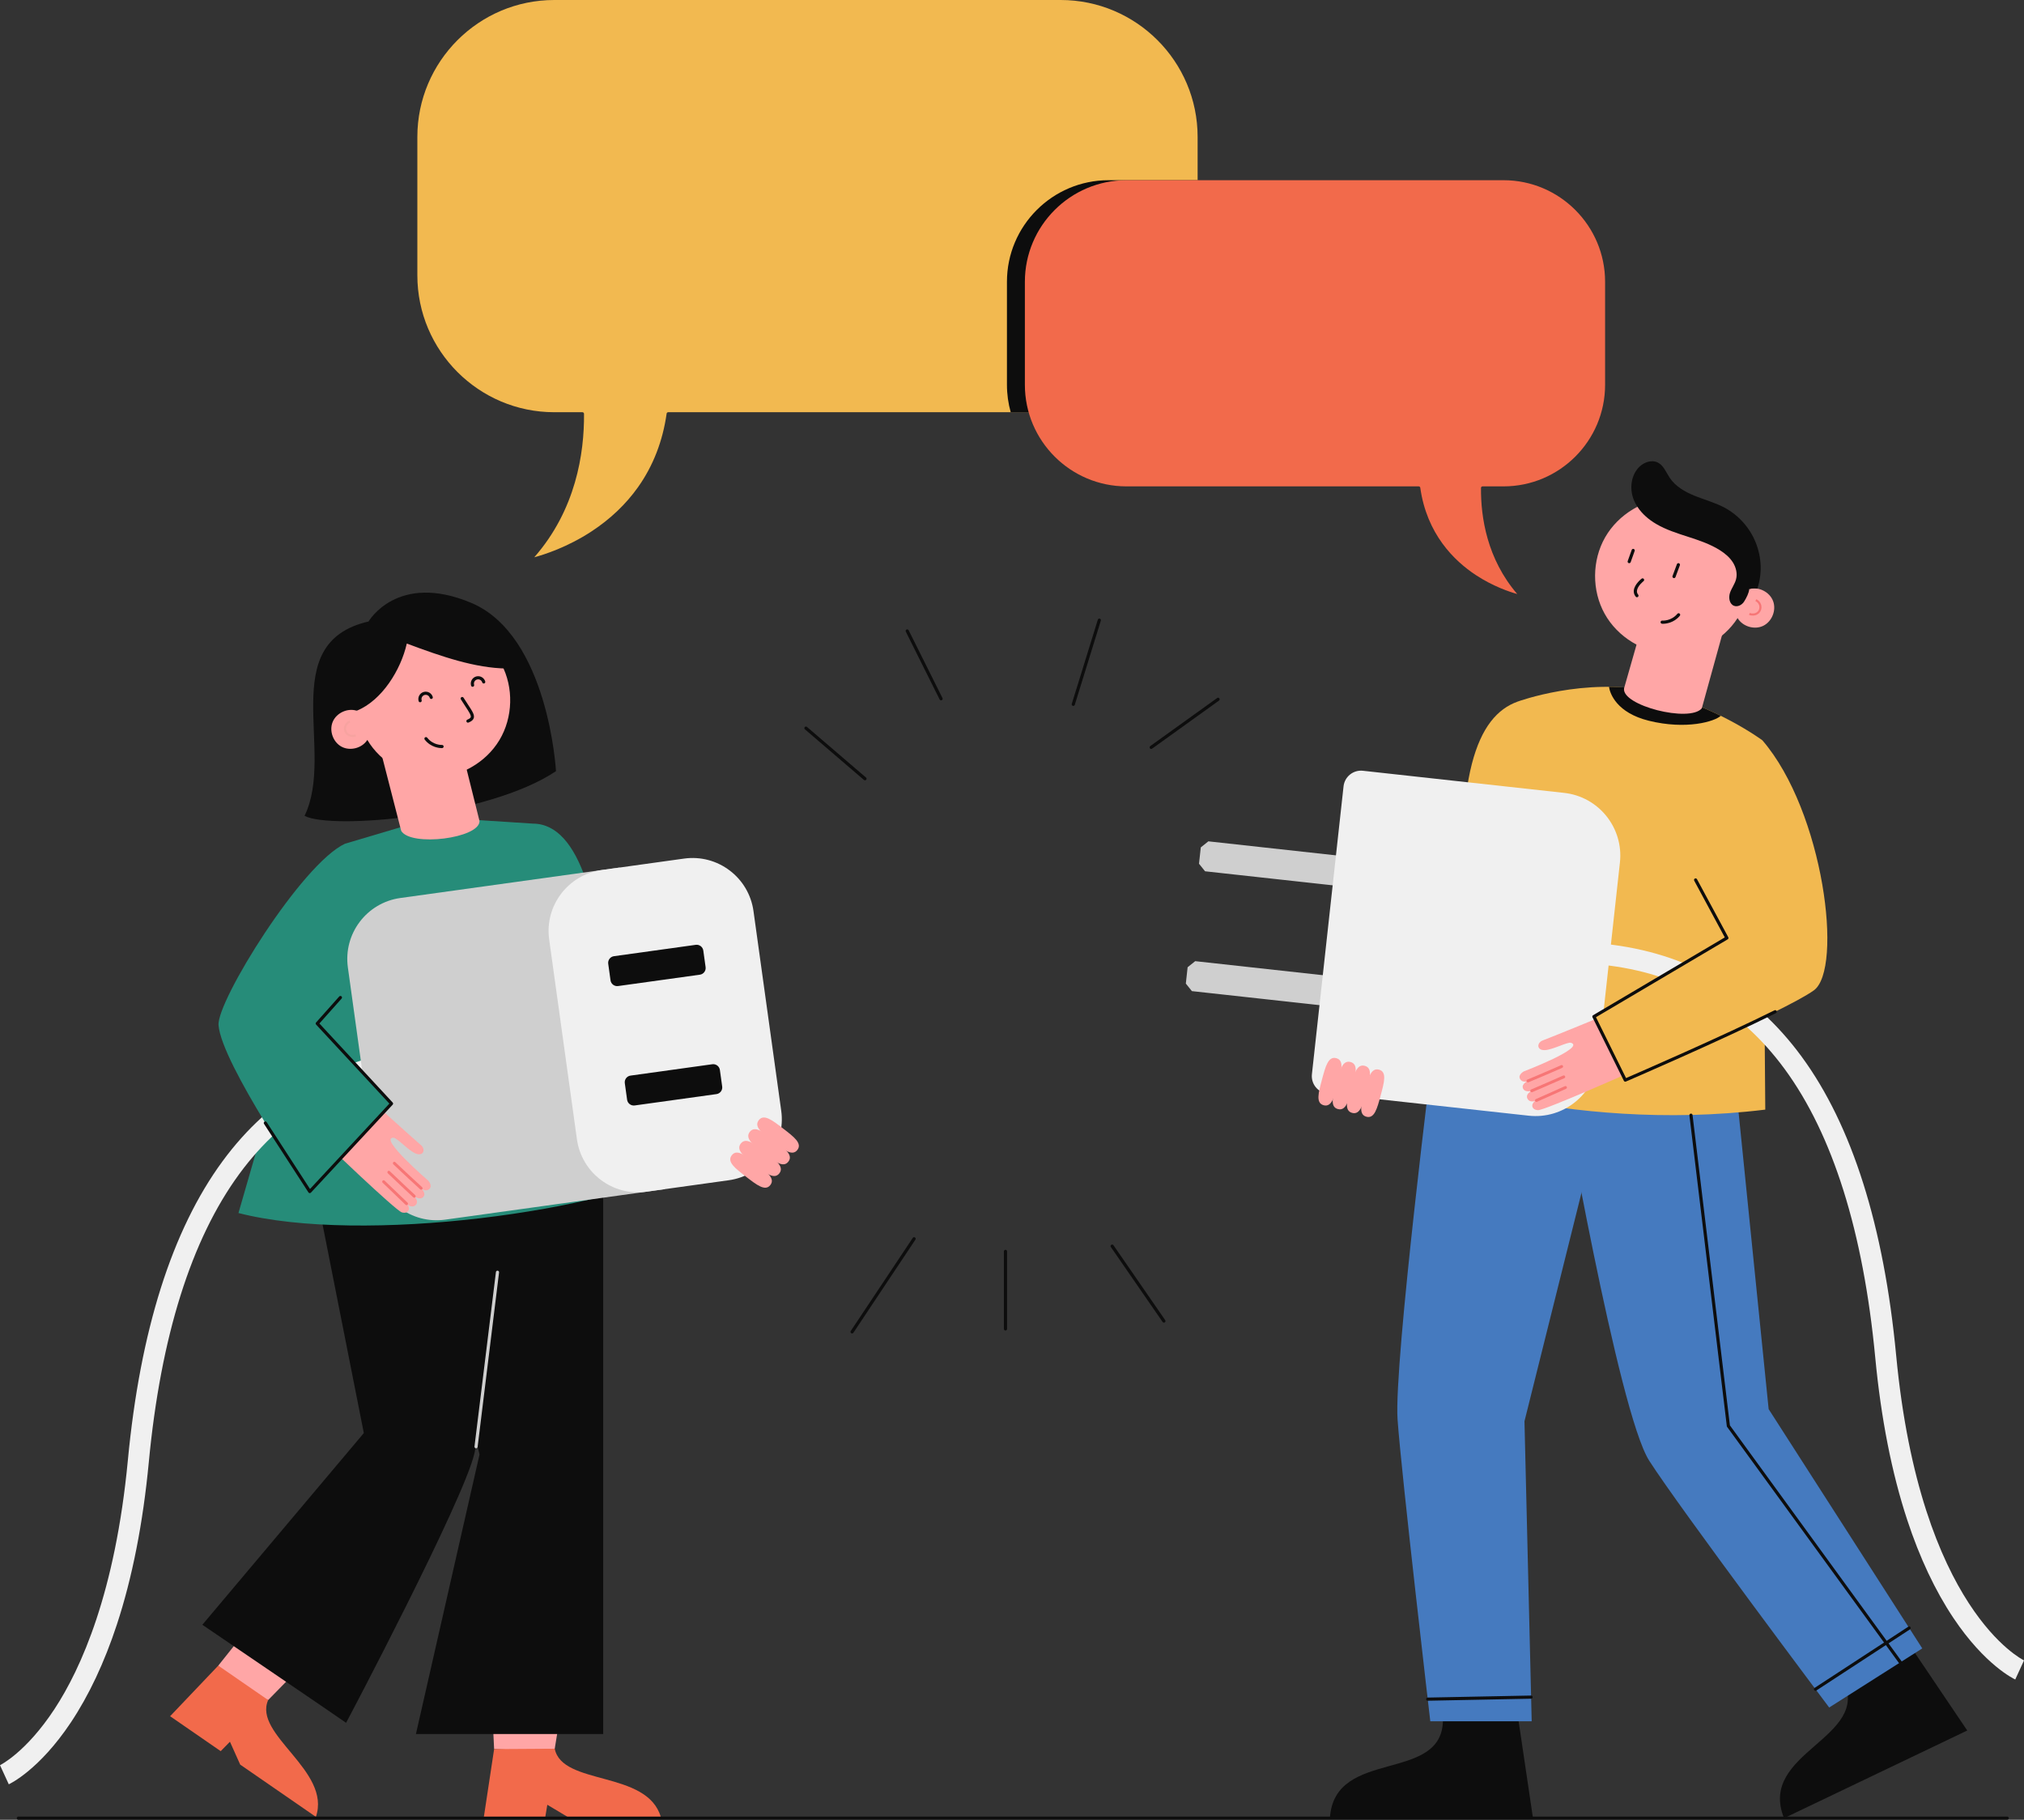 <?xml version="1.0" encoding="UTF-8"?><svg xmlns="http://www.w3.org/2000/svg" xmlns:xlink="http://www.w3.org/1999/xlink" height="1730.3" preserveAspectRatio="xMidYMid meet" version="1.0" viewBox="0.0 0.0 1924.5 1730.3" width="1924.5" zoomAndPan="magnify"><rect x="0.0" y="0.0" width="1924.5" height="1730.3" fill="#333333" stroke="none"/><defs><clipPath id="a"><path d="M 15 1727 L 1911 1727 L 1911 1730.262 L 15 1730.262 Z M 15 1727"/></clipPath><clipPath id="b"><path d="M 1524 897 L 1924.531 897 L 1924.531 1597 L 1524 1597 Z M 1524 897"/></clipPath></defs><g><g id="change1_1"><path d="M 469.828 1663.09 L 468.418 1633.988 L 532.113 1633.988 L 527.473 1662.73 L 498.898 1664.281 L 469.828 1663.09" fill="#ffa6a6"/></g><g id="change1_2"><path d="M 235.48 1548.672 L 207.535 1583.719 L 227.434 1605.891 L 254.977 1616.469 L 291.914 1578.719 L 235.48 1548.672" fill="#ffa6a6"/></g><g id="change2_1"><path d="M 207.535 1583.719 L 161.746 1631.828 L 209.859 1665.051 L 218.641 1656.09 L 228.387 1677.84 L 300.371 1727.531 C 315.391 1683.461 240.414 1649.531 254.977 1616.469 L 207.535 1583.719" fill="#f26a4b"/></g><g id="change3_2"><path d="M 383.512 1079.91 L 455.945 1382.988 L 395.473 1648.781 L 573.551 1648.781 L 573.551 1072.012 L 383.512 1079.91" fill="#0d0d0d"/></g><g id="change3_3"><path d="M 481.98 1121.121 C 481.98 1121.121 461.281 1337.121 451.117 1381.781 C 440.957 1426.449 329.066 1638.359 329.066 1638.102 C 329.066 1637.828 192.395 1544.879 192.395 1544.879 L 345.945 1362.602 L 299.207 1126.32 L 481.98 1121.121" fill="#0d0d0d"/></g><g id="change4_1"><path d="M 506.762 783.125 C 552.398 783.273 570.789 865.203 576.641 952.984 L 705.391 1013.641 L 662.25 1116.852 C 662.25 1116.852 534.84 1033.25 518.121 1007.328 C 501.398 981.41 481.539 900.316 481.539 900.316 L 506.762 783.125" fill="#268c79"/></g><g id="change3_4"><path d="M 1264.531 1728.762 C 1268.699 1660.828 1372.871 1696.672 1372.031 1634.172 L 1443.609 1634.172 L 1457.629 1728.762 L 1264.531 1728.762" fill="#0d0d0d"/></g><g id="change3_5"><path d="M 1696.348 1728.762 C 1670.793 1665.691 1780.227 1653.051 1752.5 1597.031 L 1817.062 1566.141 L 1870.539 1645.422 L 1696.348 1728.762" fill="#0d0d0d"/></g><g id="change5_1"><path d="M 1363.5 991.297 C 1363.5 991.297 1325.109 1296.699 1328.871 1349.82 C 1332.641 1402.941 1359.98 1636.648 1359.98 1636.648 L 1456.391 1636.648 L 1449.531 1351.391 L 1534.02 1012.828 L 1363.5 991.297" fill="#457abf"/></g><g id="change5_2"><path d="M 1484.316 1029.051 C 1484.316 1029.051 1538.801 1343.09 1568.137 1388.879 C 1597.469 1434.68 1739.262 1623.551 1739.262 1623.551 L 1827.77 1567.352 L 1681.703 1339.832 L 1647.504 1002.371 L 1484.316 1029.051" fill="#457abf"/></g><g id="change6_1"><path d="M 1571.41 657.496 C 1507.09 643.473 1443.031 667.105 1443.031 667.105 L 1328.82 1016.414 C 1328.82 1016.414 1486.516 1078.484 1678.492 1055.062 L 1675.711 703.871 C 1675.711 703.871 1630.559 670.391 1571.41 657.496" fill="#f2b950"/></g><g id="change3_6"><path d="M 1636.129 680.59 C 1618.555 671.938 1596.219 662.902 1571.418 657.492 C 1557.332 654.43 1543.281 653.164 1529.891 653.055 C 1530.875 659.789 1537.438 677.789 1567.703 685.285 C 1603.516 694.148 1630.68 685.949 1636.129 680.59" fill="#0d0d0d"/></g><g id="change2_2"><path d="M 469.828 1663.09 L 459.895 1728.762 L 518.355 1728.391 L 520.414 1716.02 L 540.867 1728.25 L 628.34 1727.699 C 615.379 1682.988 534.496 1698.16 527.473 1662.73 L 469.828 1663.09" fill="#f26a4b"/></g><g id="change4_2"><path d="M 506.762 783.125 L 412.801 777.07 L 328.023 802.23 L 226.742 1153.379 C 343.801 1183.512 576.707 1152.289 662.25 1106.09 L 506.762 783.125" fill="#268c79"/></g><g id="change3_7"><path d="M 350.445 590.922 C 261.559 611.34 319.262 714.879 289.574 775.715 C 314.602 789.152 463.852 776.648 528.648 733.246 C 528.648 733.246 521.641 604.16 448.051 573.219 C 377.73 543.66 350.445 590.922 350.445 590.922" fill="#0d0d0d"/></g><g id="change1_3"><path d="M 361.633 712.75 L 381.469 789.992 C 390.605 805.375 456.164 797.117 455.945 780.668 L 440.781 719.82 L 361.633 712.75" fill="#ffa6a6"/></g><g id="change1_4"><path d="M 339.203 675.77 C 330.41 672.969 319.879 677.852 316.336 686.371 C 312.789 694.891 316.75 705.801 324.93 710.07 C 333.113 714.328 344.328 711.32 349.277 703.539 C 362.117 725.18 386.812 739.238 411.973 739.273 C 437.133 739.309 461.855 725.328 474.824 703.77 C 487.797 682.211 488.57 653.84 476.828 631.59 C 465.09 609.34 441.254 593.969 416.141 592.43 C 394.66 591.102 372.773 599.73 357.977 615.359 C 343.18 630.988 336.715 654.398 339.203 675.77" fill="#ffa6a6"/></g><g id="change7_1"><path d="M 335.332 700.719 C 331.301 700.719 328.578 698.359 327.531 695.559 C 326.23 692.07 327.41 687.352 332.191 685.078 L 333.051 686.891 C 329.188 688.73 328.449 692.309 329.402 694.859 C 330.32 697.309 333.133 699.691 338.039 698.328 L 338.578 700.25 C 337.418 700.578 336.336 700.719 335.332 700.719" fill="#f7a3a0"/></g><g id="change3_8"><path d="M 444.945 687.129 C 444.352 687.129 443.793 686.77 443.555 686.191 C 443.246 685.422 443.613 684.551 444.383 684.238 C 446.297 683.461 447.348 682.699 447.598 681.891 C 448.129 680.191 445.797 676.641 442.562 671.73 C 441.273 669.77 439.809 667.551 438.211 664.98 C 437.773 664.281 437.988 663.352 438.691 662.922 C 439.395 662.48 440.32 662.691 440.758 663.398 C 442.336 665.93 443.789 668.141 445.07 670.078 C 449.16 676.301 451.414 679.73 450.465 682.789 C 449.91 684.551 448.383 685.859 445.508 687.02 C 445.324 687.09 445.133 687.129 444.945 687.129" fill="#0d0d0d"/></g><g id="change3_9"><path d="M 420.023 711.328 C 418.121 711.328 409.805 710.871 403.848 703.262 C 403.336 702.609 403.449 701.66 404.105 701.148 C 404.758 700.641 405.699 700.762 406.211 701.41 C 411.844 708.609 419.926 708.34 420.258 708.32 C 421.102 708.289 421.789 708.922 421.828 709.75 C 421.867 710.578 421.23 711.281 420.406 711.32 C 420.367 711.32 420.234 711.328 420.023 711.328" fill="#0d0d0d"/></g><g id="change3_10"><path d="M 481.539 635.648 C 451.828 635.141 421.113 624.719 386.797 611.91 C 381.207 636.801 363.223 666.02 339.203 675.77 L 325.379 641.539 L 375.629 587.801 L 444.16 592.629 L 476.863 625.141 L 481.539 635.648" fill="#0d0d0d"/></g><g id="change3_11"><path d="M 399.488 667.73 C 398.844 667.73 398.242 667.309 398.051 666.648 C 397.523 664.859 397.723 662.961 398.617 661.32 C 399.516 659.672 400.996 658.48 402.793 657.949 C 406.504 656.852 410.406 658.98 411.5 662.691 C 411.734 663.48 411.277 664.32 410.484 664.551 C 409.688 664.781 408.855 664.328 408.621 663.539 C 408.32 662.512 407.633 661.66 406.691 661.148 C 405.754 660.641 404.668 660.52 403.641 660.82 C 402.613 661.129 401.766 661.809 401.254 662.75 C 400.742 663.691 400.625 664.781 400.93 665.801 C 401.164 666.602 400.711 667.43 399.914 667.672 C 399.773 667.711 399.629 667.73 399.488 667.73" fill="#0d0d0d"/></g><g id="change3_12"><path d="M 449.371 653.02 C 448.723 653.02 448.125 652.59 447.934 651.941 C 447.402 650.148 447.605 648.25 448.5 646.609 C 449.395 644.961 450.879 643.77 452.676 643.23 C 456.383 642.141 460.285 644.27 461.383 647.98 C 461.613 648.77 461.16 649.602 460.367 649.84 C 459.57 650.07 458.738 649.621 458.504 648.82 C 458.199 647.801 457.516 646.949 456.574 646.441 C 455.633 645.922 454.551 645.809 453.523 646.109 C 452.496 646.422 451.648 647.102 451.133 648.039 C 450.621 648.98 450.508 650.07 450.809 651.09 C 451.043 651.891 450.59 652.719 449.797 652.961 C 449.652 653 449.512 653.02 449.371 653.02" fill="#0d0d0d"/></g><g id="change8_1"><path d="M 452.648 1377.07 C 452.59 1377.07 452.527 1377.07 452.465 1377.059 C 451.641 1376.961 451.059 1376.211 451.156 1375.391 L 471.543 1209.5 C 471.645 1208.672 472.383 1208.102 473.215 1208.191 C 474.035 1208.289 474.621 1209.039 474.52 1209.859 L 454.137 1375.762 C 454.043 1376.52 453.395 1377.07 452.648 1377.07" fill="#cfcfcf"/></g><g id="change3_13"><path d="M 653.043 1112.238 C 652.496 1112.238 651.969 1111.941 651.703 1111.422 C 651.332 1110.68 651.629 1109.781 652.367 1109.398 L 660.258 1105.422 L 535.449 846.176 C 535.09 845.43 535.406 844.531 536.152 844.172 C 536.898 843.812 537.797 844.125 538.152 844.871 L 663.602 1105.441 C 663.957 1106.18 663.656 1107.07 662.926 1107.43 L 653.719 1112.078 C 653.504 1112.191 653.273 1112.238 653.043 1112.238" fill="#0d0d0d"/></g><g id="change1_5"><path d="M 1639.422 596.535 L 1618.141 673.496 C 1606.633 687.367 1541.438 670.762 1544.246 654.438 L 1559.512 600.949 L 1639.422 596.535" fill="#ffa6a6"/></g><g id="change1_6"><path d="M 1663.262 560.066 C 1672.215 557.551 1682.652 562.824 1685.926 571.531 C 1689.203 580.223 1684.84 591.074 1676.465 595.086 C 1668.082 599.098 1656.891 595.688 1652.176 587.676 C 1638.516 609.023 1613.168 622.34 1587.84 621.512 C 1562.512 620.691 1538.105 605.77 1525.785 583.625 C 1513.461 561.477 1513.648 532.895 1526.23 510.895 C 1538.812 488.895 1563.332 474.238 1588.656 473.547 C 1610.328 472.945 1632.07 482.387 1646.434 498.625 C 1660.797 514.855 1666.508 538.637 1663.262 560.066" fill="#ffa6a6"/></g><g id="change3_14"><path d="M 1663.262 560.07 C 1662.953 563.934 1660.488 568.539 1658.461 571.84 C 1656.469 575.129 1652.254 577.422 1648.676 575.984 C 1644.316 574.215 1643.441 568.203 1644.922 563.73 C 1646.422 559.258 1649.496 555.402 1650.691 550.848 C 1652.141 545.418 1650.691 539.496 1647.707 534.758 C 1644.707 530 1640.297 526.309 1635.555 523.285 C 1626.262 517.375 1615.703 513.836 1605.227 510.445 C 1594.742 507.051 1584.133 503.723 1574.645 498.137 C 1567.684 494.035 1561.309 488.59 1556.93 481.863 C 1555.336 479.418 1554 476.816 1553.012 474.051 C 1549.293 463.688 1551.102 450.973 1559.172 443.488 C 1563.727 439.262 1570.746 437.008 1576.309 439.797 C 1581.871 442.57 1584.152 449.109 1587.629 454.293 C 1593.18 462.641 1602.402 467.832 1611.715 471.574 C 1621.031 475.316 1630.848 477.918 1639.688 482.645 C 1653.086 489.801 1663.816 501.82 1669.43 515.914 C 1675.043 530.02 1675.754 545.297 1670.934 559.699 C 1669.473 559.523 1666.945 559.164 1663.262 560.07" fill="#0d0d0d"/></g><g id="change9_1"><path d="M 1666.645 585.328 C 1665.547 585.328 1664.344 585.145 1663.059 584.742 L 1663.652 582.832 C 1668.547 584.375 1671.477 582.07 1672.473 579.633 C 1673.523 577.094 1672.906 573.453 1669.07 571.48 L 1669.996 569.703 C 1674.727 572.148 1675.754 576.93 1674.324 580.395 C 1673.215 583.098 1670.512 585.328 1666.645 585.328" fill="#f77676"/></g><g id="change3_15"><path d="M 1591.711 549.691 C 1591.539 549.691 1591.359 549.66 1591.191 549.602 C 1590.41 549.309 1590.02 548.441 1590.301 547.672 L 1594.48 536.43 C 1594.77 535.648 1595.641 535.262 1596.41 535.551 C 1597.191 535.84 1597.578 536.699 1597.301 537.48 L 1593.121 548.711 C 1592.891 549.32 1592.32 549.691 1591.711 549.691" fill="#0d0d0d"/></g><g id="change3_16"><path d="M 1549.102 535.5 C 1548.93 535.5 1548.762 535.469 1548.602 535.41 C 1547.82 535.129 1547.41 534.27 1547.691 533.488 L 1551.48 522.871 C 1551.75 522.09 1552.609 521.68 1553.391 521.961 C 1554.172 522.238 1554.578 523.09 1554.301 523.879 L 1550.512 534.5 C 1550.289 535.109 1549.719 535.5 1549.102 535.5" fill="#0d0d0d"/></g><g id="change3_17"><path d="M 1556.48 567.879 C 1556.051 567.879 1555.621 567.699 1555.32 567.34 C 1553.859 565.559 1553.25 563.531 1553.5 561.309 C 1554.148 555.512 1560.629 550.422 1560.91 550.211 C 1561.559 549.699 1562.5 549.82 1563.012 550.469 C 1563.52 551.129 1563.398 552.07 1562.75 552.578 C 1562.691 552.621 1556.988 557.109 1556.48 561.648 C 1556.32 563.051 1556.699 564.289 1557.641 565.43 C 1558.16 566.07 1558.07 567.02 1557.43 567.539 C 1557.148 567.77 1556.82 567.879 1556.48 567.879" fill="#0d0d0d"/></g><g id="change3_18"><path d="M 1581.172 593.102 C 1580.68 593.102 1580.371 593.078 1580.309 593.07 C 1579.48 593 1578.871 592.281 1578.941 591.449 C 1579.012 590.629 1579.75 590.02 1580.559 590.078 C 1580.922 590.109 1589.031 590.648 1594.941 583.602 C 1595.48 582.969 1596.422 582.879 1597.059 583.422 C 1597.691 583.949 1597.781 584.898 1597.238 585.531 C 1591.41 592.48 1583.738 593.102 1581.172 593.102" fill="#0d0d0d"/></g><g id="change6_2"><path d="M 1443.039 667.102 C 1404.941 680.711 1381.25 736.055 1394.172 894.535 L 1277.129 969.93 L 1307.988 1031.41 L 1487.02 936.121 L 1480.762 738.176 L 1443.039 667.102" fill="#f2b950"/></g><g id="change10_1"><path d="M 8.352 1696.57 L 0 1678.398 C 0.184 1678.309 24.719 1666.301 51.805 1625.031 C 77.035 1586.59 109.617 1514.34 121.574 1388.449 C 133.273 1265.27 163.531 1169.648 211.512 1104.262 C 257.535 1041.531 320.348 1005.512 398.199 997.188 L 400.324 1017.07 C 364.816 1020.871 332.445 1030.91 304.109 1046.922 C 274.957 1063.391 249.227 1086.66 227.637 1116.09 C 181.82 1178.531 152.836 1270.801 141.484 1390.34 C 135.988 1448.219 125.762 1500.18 111.094 1544.781 C 99.258 1580.75 84.508 1612.102 67.246 1637.941 C 37.156 1682.98 9.512 1696.039 8.352 1696.57" fill="#f0f0f0"/></g><g clip-path="url(#a)" id="change3_1"><path d="M 1908.551 1730.262 L 17.449 1730.262 C 16.621 1730.262 15.949 1729.59 15.949 1728.762 C 15.949 1727.93 16.621 1727.262 17.449 1727.262 L 1908.551 1727.262 C 1909.383 1727.262 1910.051 1727.93 1910.051 1728.762 C 1910.051 1729.59 1909.383 1730.262 1908.551 1730.262" fill="#0d0d0d"/></g><g id="change8_2"><path d="M 631.773 1130.719 L 423.164 1159.699 C 391.156 1164.141 361.602 1141.801 357.156 1109.789 L 330.77 919.848 C 326.324 887.84 348.668 858.289 380.676 853.844 L 589.285 824.863 L 631.773 1130.719" fill="#cfcfcf"/></g><g id="change10_2"><path d="M 692.93 1122.219 L 614.562 1133.109 C 582.555 1137.551 553.004 1115.211 548.559 1083.199 L 522.172 893.262 C 517.727 861.254 540.07 831.699 572.074 827.254 L 650.441 816.367 C 682.449 811.922 712 834.266 716.445 866.273 L 742.832 1056.219 C 747.277 1088.219 724.938 1117.781 692.93 1122.219" fill="#f0f0f0"/></g><g id="change3_19"><path d="M 665.473 926.762 L 587.703 937.566 C 584.215 938.051 580.992 935.613 580.508 932.125 L 578.32 916.379 C 577.836 912.887 580.273 909.664 583.762 909.18 L 661.527 898.379 C 665.02 897.895 668.238 900.328 668.727 903.82 L 670.91 919.566 C 671.398 923.055 668.961 926.277 665.473 926.762" fill="#0d0d0d"/></g><g id="change3_20"><path d="M 681.242 1040.301 L 603.477 1051.102 C 599.988 1051.578 596.766 1049.148 596.281 1045.66 L 594.094 1029.91 C 593.609 1026.422 596.043 1023.199 599.535 1022.711 L 677.301 1011.91 C 680.789 1011.43 684.012 1013.859 684.496 1017.352 L 686.684 1033.102 C 687.168 1036.59 684.73 1039.809 681.242 1040.301" fill="#0d0d0d"/></g><g clip-path="url(#b)" id="change10_4"><path d="M 1916.18 1596.91 C 1915.012 1596.379 1887.371 1583.32 1857.289 1538.281 C 1840.027 1512.441 1825.27 1481.09 1813.438 1445.121 C 1798.762 1400.52 1788.539 1348.562 1783.047 1290.68 C 1771.691 1171.141 1742.703 1078.871 1696.895 1016.434 C 1675.301 987.004 1649.574 963.734 1620.422 947.262 C 1592.086 931.254 1559.711 921.211 1524.211 917.414 L 1526.324 897.531 C 1604.188 905.852 1666.988 941.875 1713.012 1004.602 C 1760.992 1069.992 1791.254 1165.613 1802.953 1288.793 C 1825.93 1530.762 1923.547 1578.293 1924.527 1578.742 L 1916.18 1596.91" fill="#f0f0f0"/></g><g id="change8_3"><path d="M 1145.82 828.449 L 1276.219 842.781 C 1284.09 843.645 1291.172 837.969 1292.031 830.102 C 1292.898 822.238 1287.219 815.16 1279.352 814.297 L 1148.949 799.965 C 1146.141 802.215 1144.57 803.477 1141.762 805.727 L 1140.059 821.262 C 1142.309 824.066 1143.57 825.641 1145.82 828.449" fill="#cfcfcf"/></g><g id="change8_4"><path d="M 1133.301 942.387 L 1263.699 956.719 C 1271.57 957.582 1278.641 951.906 1279.512 944.039 C 1280.371 936.176 1274.699 929.098 1266.828 928.234 L 1136.43 913.902 C 1133.621 916.152 1132.051 917.414 1129.238 919.664 L 1127.531 935.199 C 1129.781 938.008 1131.051 939.578 1133.301 942.387" fill="#cfcfcf"/></g><g id="change10_3"><path d="M 1262.199 1039.809 L 1453.469 1060.828 C 1486.41 1064.449 1516.039 1040.68 1519.66 1007.738 L 1540.289 820.082 C 1543.91 787.141 1520.141 757.504 1487.199 753.887 L 1295.941 732.863 C 1286.762 731.855 1278.512 738.477 1277.5 747.648 L 1247.422 1021.371 C 1246.41 1030.539 1253.031 1038.801 1262.199 1039.809" fill="#f0f0f0"/></g><g id="change1_7"><path d="M 407.277 1122.699 C 407.277 1122.699 411.684 1127.609 408.078 1130.648 C 404.371 1133.77 400.445 1129.82 400.445 1129.82 C 400.445 1129.82 405.789 1134.75 402.336 1138.211 C 399.129 1141.43 393.895 1137.449 393.895 1137.449 C 396.613 1140.422 397.789 1144.078 394.547 1146.371 C 391.406 1148.578 387.551 1145.469 387.551 1145.469 C 390.551 1149.621 388.133 1154.449 382.148 1152.781 C 376.164 1151.121 306.785 1084.398 306.785 1084.398 C 306.785 1084.398 346.453 1040.219 346.691 1040.641 C 346.93 1041.051 396.992 1086.211 399.871 1088.469 C 405.055 1092.539 402.875 1099.539 395.746 1097 C 388.617 1094.449 377.742 1081.898 374.188 1081.809 C 359.457 1081.449 407.277 1122.699 407.277 1122.699" fill="#ffa6a6"/></g><g id="change9_2"><path d="M 399.766 1131.012 C 399.68 1130.961 399.598 1130.898 399.523 1130.828 C 399.363 1130.691 383.496 1116.18 374 1107.031 C 373.457 1106.5 373.441 1105.641 373.965 1105.09 C 374.488 1104.551 375.355 1104.531 375.898 1105.059 C 385.371 1114.18 401.211 1128.672 401.371 1128.809 C 401.93 1129.32 401.969 1130.191 401.457 1130.75 C 401.016 1131.23 400.309 1131.32 399.766 1131.012" fill="#f77676"/></g><g id="change9_3"><path d="M 393.215 1138.641 C 393.125 1138.59 393.039 1138.52 392.961 1138.449 C 392.816 1138.32 378.262 1124.762 368.773 1115.621 C 368.227 1115.09 368.211 1114.23 368.734 1113.68 C 369.262 1113.141 370.125 1113.121 370.672 1113.648 C 380.145 1122.77 394.684 1136.309 394.828 1136.449 C 395.383 1136.961 395.41 1137.828 394.898 1138.379 C 394.453 1138.859 393.754 1138.949 393.215 1138.641" fill="#f77676"/></g><g id="change9_4"><path d="M 387.551 1145.469 C 387.027 1146.02 386.164 1146.039 385.621 1145.52 C 382.387 1142.422 371.84 1132.289 363.812 1124.559 C 363.27 1124.039 363.254 1123.172 363.777 1122.629 C 364.301 1122.078 365.168 1122.059 365.715 1122.59 C 373.738 1130.32 384.285 1140.441 387.516 1143.539 C 388.059 1144.059 388.074 1144.922 387.551 1145.469" fill="#f77676"/></g><g id="change4_3"><path d="M 328.023 802.23 C 286.754 821.465 206.055 951.934 207.789 974.738 C 210.59 1011.52 294.547 1132.961 294.547 1132.961 L 372.281 1049.34 L 301.668 973.188 L 323.684 948.477 L 328.023 802.23" fill="#268c79"/></g><g id="change3_21"><path d="M 294.547 1134.461 C 294.504 1134.461 294.457 1134.461 294.414 1134.461 C 293.953 1134.422 293.539 1134.172 293.285 1133.781 L 251.039 1068.59 C 250.59 1067.891 250.785 1066.961 251.48 1066.512 C 252.176 1066.059 253.105 1066.262 253.555 1066.961 L 294.758 1130.531 L 370.234 1049.34 L 300.57 974.207 C 300.043 973.641 300.035 972.766 300.551 972.188 L 322.562 947.48 C 323.113 946.863 324.062 946.805 324.684 947.355 C 325.301 947.906 325.355 948.855 324.805 949.477 L 303.695 973.164 L 373.383 1048.32 C 373.914 1048.891 373.914 1049.789 373.383 1050.359 L 295.645 1133.98 C 295.359 1134.289 294.961 1134.461 294.547 1134.461" fill="#0d0d0d"/></g><g id="change1_8"><path d="M 1272.172 1030.551 C 1268.852 1042.91 1266.281 1052.961 1258.57 1050.891 C 1250.859 1048.82 1253.672 1038.828 1256.988 1026.48 C 1260.309 1014.121 1262.891 1004.07 1270.602 1006.141 C 1278.309 1008.211 1275.488 1018.199 1272.172 1030.551" fill="#ffa6a6"/></g><g id="change1_9"><path d="M 1285.719 1034.191 C 1282.398 1046.551 1279.828 1056.602 1272.121 1054.531 C 1264.41 1052.461 1267.219 1042.469 1270.539 1030.121 C 1273.859 1017.762 1276.43 1007.711 1284.141 1009.781 C 1291.852 1011.852 1289.039 1021.84 1285.719 1034.191" fill="#ffa6a6"/></g><g id="change1_10"><path d="M 1299.27 1037.828 C 1295.949 1050.191 1293.379 1060.238 1285.672 1058.172 C 1277.961 1056.102 1280.77 1046.121 1284.09 1033.762 C 1287.41 1021.398 1289.98 1011.352 1297.691 1013.422 C 1305.398 1015.488 1302.59 1025.48 1299.27 1037.828" fill="#ffa6a6"/></g><g id="change1_11"><path d="M 1312.82 1041.469 C 1309.5 1053.828 1306.93 1063.879 1299.219 1061.809 C 1291.512 1059.738 1294.32 1049.75 1297.641 1037.398 C 1300.961 1025.039 1303.531 1014.988 1311.238 1017.059 C 1318.949 1019.129 1316.141 1029.121 1312.82 1041.469" fill="#ffa6a6"/></g><g id="change1_12"><path d="M 1448.82 1018.762 C 1448.82 1018.762 1443.012 1021.879 1445.371 1025.961 C 1447.801 1030.16 1452.828 1027.781 1452.828 1027.781 C 1452.828 1027.781 1446.129 1030.602 1448.211 1035.031 C 1450.129 1039.148 1456.41 1037.18 1456.41 1037.18 C 1452.84 1039.051 1450.488 1042.09 1452.762 1045.34 C 1454.969 1048.5 1459.648 1046.879 1459.648 1046.879 C 1455.422 1049.762 1456.059 1055.121 1462.25 1055.59 C 1468.441 1056.051 1556.352 1016.852 1556.352 1016.852 C 1556.352 1016.852 1534.031 961.828 1533.672 962.137 C 1533.309 962.445 1470.891 987.926 1467.41 989.074 C 1461.148 991.145 1460.828 998.469 1468.398 998.496 C 1475.961 998.523 1490.449 990.41 1493.828 991.531 C 1507.809 996.191 1448.82 1018.762 1448.82 1018.762" fill="#ffa6a6"/></g><g id="change9_5"><path d="M 1453.07 1029.129 C 1453.16 1029.109 1453.262 1029.078 1453.359 1029.039 C 1453.559 1028.961 1473.41 1020.699 1485.441 1015.32 C 1486.129 1015.012 1486.441 1014.199 1486.141 1013.512 C 1485.828 1012.82 1485.02 1012.5 1484.328 1012.82 C 1472.32 1018.18 1452.5 1026.43 1452.301 1026.52 C 1451.609 1026.809 1451.281 1027.609 1451.57 1028.309 C 1451.82 1028.91 1452.449 1029.238 1453.07 1029.129" fill="#f77676"/></g><g id="change9_6"><path d="M 1456.641 1038.531 C 1456.738 1038.512 1456.84 1038.48 1456.941 1038.441 C 1457.129 1038.359 1475.422 1030.551 1487.449 1025.172 C 1488.141 1024.859 1488.449 1024.051 1488.141 1023.359 C 1487.828 1022.672 1487.02 1022.359 1486.328 1022.672 C 1474.32 1028.039 1456.051 1035.84 1455.871 1035.922 C 1455.172 1036.219 1454.852 1037.02 1455.148 1037.711 C 1455.398 1038.309 1456.031 1038.629 1456.641 1038.531" fill="#f77676"/></g><g id="change9_7"><path d="M 1459.648 1046.879 C 1459.961 1047.57 1460.762 1047.879 1461.449 1047.57 C 1465.539 1045.75 1478.898 1039.809 1489.07 1035.27 C 1489.77 1034.961 1490.07 1034.148 1489.77 1033.461 C 1489.461 1032.77 1488.648 1032.461 1487.961 1032.77 C 1477.789 1037.309 1464.43 1043.25 1460.34 1045.07 C 1459.648 1045.379 1459.34 1046.18 1459.648 1046.879" fill="#f77676"/></g><g id="change6_3"><path d="M 1675.719 703.871 C 1734.309 771.93 1752.672 921.562 1724.641 941.691 C 1696.621 961.824 1545.375 1027.004 1545.375 1027.004 L 1515.547 966.602 L 1641.996 891.867 L 1595.352 805.352 L 1675.719 703.871" fill="#f2b950"/></g><g id="change3_22"><path d="M 1545.379 1028.5 C 1544.828 1028.5 1544.301 1028.188 1544.043 1027.66 L 1514.199 967.262 C 1513.848 966.562 1514.117 965.707 1514.781 965.309 L 1640 891.309 L 1610.934 837.391 C 1610.539 836.66 1610.809 835.75 1611.547 835.359 C 1612.27 834.965 1613.184 835.238 1613.566 835.965 L 1643.316 891.152 C 1643.711 891.863 1643.461 892.746 1642.766 893.156 L 1517.516 967.184 L 1546.105 1025.051 C 1557.281 1020.211 1637.348 985.461 1687.258 960.629 C 1688.016 960.258 1688.918 960.562 1689.277 961.305 C 1689.641 962.047 1689.34 962.945 1688.605 963.312 C 1635.035 989.961 1546.863 1027.988 1545.98 1028.371 C 1545.785 1028.461 1545.578 1028.5 1545.379 1028.5" fill="#0d0d0d"/></g><g id="change1_13"><path d="M 718.934 1106.379 C 729.07 1114.191 737.367 1120.422 732.496 1126.738 C 727.625 1133.07 719.48 1126.641 709.344 1118.828 C 699.203 1111.02 690.906 1104.789 695.777 1098.469 C 700.648 1092.141 708.793 1098.57 718.934 1106.379" fill="#ffa6a6"/></g><g id="change1_14"><path d="M 727.492 1095.262 C 737.633 1103.07 745.926 1109.301 741.055 1115.629 C 736.184 1121.949 728.039 1115.531 717.902 1107.719 C 707.762 1099.91 699.469 1093.68 704.34 1087.352 C 709.211 1081.031 717.352 1087.461 727.492 1095.262" fill="#ffa6a6"/></g><g id="change1_15"><path d="M 736.051 1084.148 C 746.191 1091.961 754.484 1098.191 749.613 1104.512 C 744.742 1110.84 736.602 1104.41 726.461 1096.602 C 716.32 1088.789 708.027 1082.559 712.898 1076.238 C 717.77 1069.91 725.91 1076.34 736.051 1084.148" fill="#ffa6a6"/></g><g id="change1_16"><path d="M 744.609 1073.031 C 754.75 1080.84 763.043 1087.07 758.172 1093.398 C 753.301 1099.719 745.16 1093.301 735.02 1085.488 C 724.883 1077.68 716.586 1071.449 721.457 1065.121 C 726.328 1058.801 734.473 1065.23 744.609 1073.031" fill="#ffa6a6"/></g><g id="change6_4"><path d="M 527.02 0 C 455.234 0 396.832 58.402 396.832 130.184 L 396.832 261.766 C 396.832 333.559 455.234 391.949 527.02 391.949 L 553.805 391.949 C 554.629 391.949 555.297 392.621 555.305 393.449 C 555.617 430.992 547.555 484.707 508.012 529.871 C 517.371 527.355 539.531 520.328 562.617 505.16 C 580.367 493.504 595.188 479.387 606.668 463.199 C 621.008 442.977 630.156 419.445 633.859 393.246 C 633.965 392.504 634.598 391.949 635.344 391.949 L 1008.551 391.949 C 1080.34 391.949 1138.746 333.559 1138.746 261.766 L 1138.746 130.184 C 1138.746 58.402 1080.34 0 1008.551 0 L 527.02 0" fill="#f2b950"/></g><g id="change3_23"><path d="M 1054.012 171.352 C 1000.77 171.352 957.445 214.672 957.445 267.922 L 957.445 365.898 C 957.445 374.922 958.695 383.66 961.023 391.961 L 1008.551 391.961 C 1080.34 391.961 1138.738 333.551 1138.738 261.77 L 1138.738 171.352 L 1054.012 171.352" fill="#0d0d0d"/></g><g id="change2_3"><path d="M 1071.059 171.352 C 1017.82 171.352 974.496 214.672 974.496 267.922 L 974.496 365.898 C 974.496 419.141 1017.82 462.461 1071.059 462.461 L 1348.969 462.461 C 1349.711 462.461 1350.352 463.012 1350.449 463.75 C 1356.672 507.77 1382.629 533.211 1403.309 546.801 C 1419.531 557.461 1435.141 562.719 1442.66 564.828 C 1413.859 531.309 1407.949 491.711 1408.191 463.949 C 1408.191 463.121 1408.859 462.461 1409.691 462.461 L 1429.629 462.461 C 1482.871 462.461 1526.191 419.141 1526.191 365.898 L 1526.191 267.922 C 1526.191 214.672 1482.871 171.352 1429.629 171.352 L 1071.059 171.352" fill="#f26a4b"/></g><g id="change3_24"><path d="M 822.445 741.945 C 822.098 741.945 821.75 741.828 821.469 741.586 L 765.355 693.469 C 764.727 692.93 764.652 691.988 765.191 691.359 C 765.73 690.73 766.68 690.648 767.309 691.199 L 823.422 739.309 C 824.051 739.848 824.121 740.797 823.582 741.426 C 823.285 741.77 822.867 741.945 822.445 741.945" fill="#0d0d0d"/></g><g id="change3_25"><path d="M 894.797 665.91 C 894.246 665.91 893.715 665.602 893.453 665.078 L 861.273 600.578 C 860.902 599.84 861.203 598.941 861.945 598.57 C 862.688 598.199 863.59 598.5 863.961 599.238 L 896.137 663.738 C 896.508 664.48 896.207 665.379 895.465 665.75 C 895.25 665.859 895.02 665.91 894.797 665.91" fill="#0d0d0d"/></g><g id="change3_26"><path d="M 1020.52 671.199 C 1020.371 671.199 1020.23 671.18 1020.078 671.141 C 1019.289 670.891 1018.84 670.051 1019.09 669.262 L 1043.852 589.23 C 1044.09 588.441 1044.93 588 1045.73 588.238 C 1046.52 588.48 1046.961 589.32 1046.711 590.121 L 1021.949 670.148 C 1021.75 670.789 1021.16 671.199 1020.52 671.199" fill="#0d0d0d"/></g><g id="change3_27"><path d="M 1094.59 712.121 C 1094.121 712.121 1093.66 711.91 1093.371 711.5 C 1092.891 710.828 1093.039 709.891 1093.711 709.398 L 1157.328 663.691 C 1158 663.211 1158.941 663.359 1159.422 664.031 C 1159.898 664.711 1159.75 665.641 1159.078 666.129 L 1095.461 711.84 C 1095.199 712.031 1094.891 712.121 1094.59 712.121" fill="#0d0d0d"/></g><g id="change3_28"><path d="M 810.176 1267.91 C 809.891 1267.91 809.602 1267.82 809.348 1267.648 C 808.656 1267.191 808.469 1266.262 808.93 1265.57 L 867.91 1177.012 C 868.371 1176.32 869.301 1176.129 869.992 1176.602 C 870.68 1177.051 870.867 1177.988 870.41 1178.672 L 811.426 1267.238 C 811.137 1267.672 810.66 1267.91 810.176 1267.91" fill="#0d0d0d"/></g><g id="change3_29"><path d="M 956.055 1265.102 C 955.227 1265.102 954.555 1264.422 954.555 1263.602 L 954.555 1189.84 C 954.555 1189.02 955.227 1188.34 956.055 1188.34 C 956.883 1188.34 957.555 1189.02 957.555 1189.84 L 957.555 1263.602 C 957.555 1264.422 956.883 1265.102 956.055 1265.102" fill="#0d0d0d"/></g><g id="change3_30"><path d="M 1106.699 1257.602 C 1106.219 1257.602 1105.75 1257.379 1105.461 1256.961 L 1056.238 1185.699 C 1055.77 1185.012 1055.941 1184.078 1056.621 1183.609 C 1057.301 1183.141 1058.238 1183.309 1058.711 1183.988 L 1107.93 1255.25 C 1108.398 1255.93 1108.23 1256.871 1107.551 1257.34 C 1107.289 1257.52 1106.988 1257.602 1106.699 1257.602" fill="#0d0d0d"/></g><g id="change3_31"><path d="M 1806.949 1582.078 C 1806.484 1582.078 1806.031 1581.859 1805.742 1581.461 L 1641.977 1356.406 L 1641.93 1356.027 L 1606.355 1060.52 C 1606.258 1059.695 1606.832 1058.945 1607.668 1058.848 C 1608.5 1058.758 1609.23 1059.336 1609.332 1060.156 L 1644.859 1355.277 L 1808.16 1579.699 C 1808.648 1580.371 1808.492 1581.301 1807.828 1581.789 C 1807.57 1581.98 1807.262 1582.078 1806.949 1582.078" fill="#0d0d0d"/></g><g id="change3_32"><path d="M 1726.219 1607.641 C 1725.73 1607.641 1725.25 1607.398 1724.973 1606.961 C 1724.504 1606.27 1724.703 1605.34 1725.395 1604.891 L 1814.496 1546.699 C 1815.188 1546.25 1816.113 1546.449 1816.57 1547.141 C 1817.027 1547.832 1816.824 1548.762 1816.133 1549.211 L 1727.035 1607.398 C 1726.789 1607.562 1726.5 1607.641 1726.219 1607.641" fill="#0d0d0d"/></g><g id="change3_33"><path d="M 1357.531 1617.102 C 1356.719 1617.102 1356.051 1616.441 1356.031 1615.629 C 1356.02 1614.801 1356.672 1614.109 1357.5 1614.102 L 1455.801 1612.172 C 1455.809 1612.172 1455.82 1612.172 1455.828 1612.172 C 1456.648 1612.172 1457.32 1612.82 1457.328 1613.641 C 1457.352 1614.469 1456.691 1615.148 1455.859 1615.172 L 1357.559 1617.102 C 1357.551 1617.102 1357.539 1617.102 1357.531 1617.102" fill="#0d0d0d"/></g></g></svg>